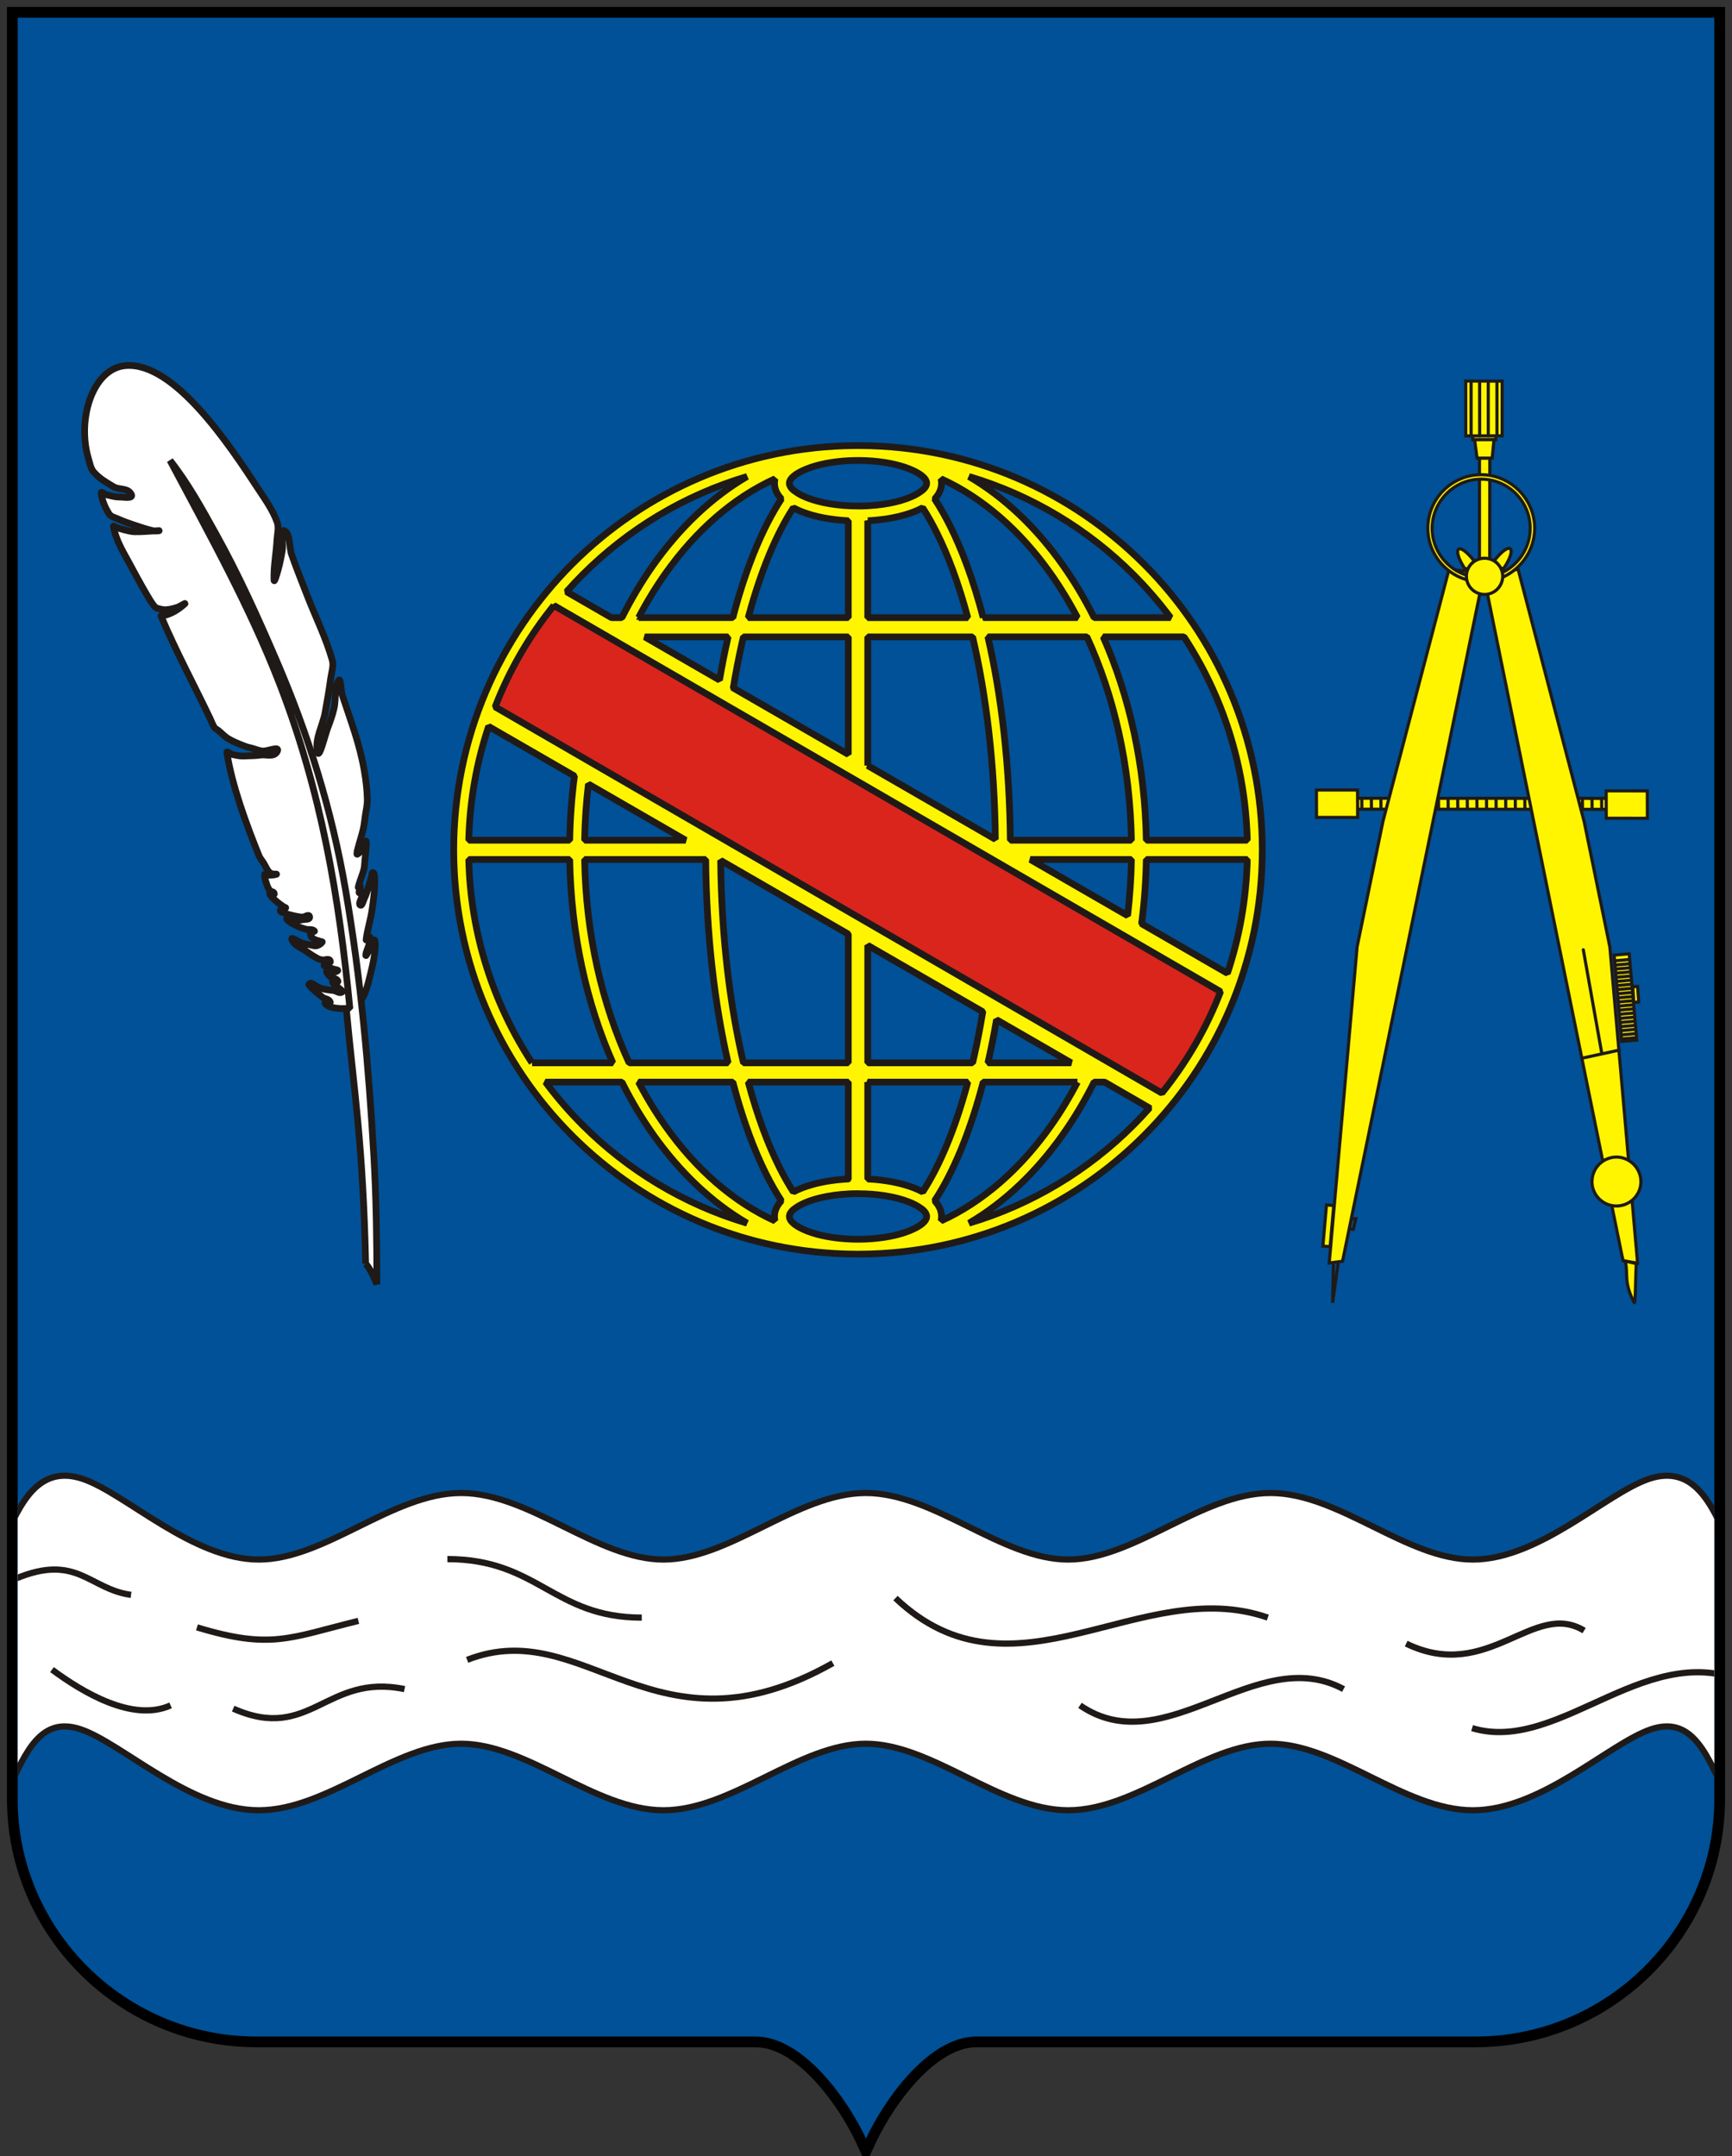 <?xml version="1.0" encoding="UTF-8"?>
<!DOCTYPE svg PUBLIC "-//W3C//DTD SVG 1.1//EN" "http://www.w3.org/Graphics/SVG/1.1/DTD/svg11.dtd">
<!-- Creator: CorelDRAW -->
<svg xmlns="http://www.w3.org/2000/svg" xml:space="preserve" width="98mm" height="122mm" shape-rendering="geometricPrecision" text-rendering="geometricPrecision" image-rendering="optimizeQuality" fill-rule="evenodd" clip-rule="evenodd"
viewBox="0 0 9.8e+006 1.22e+007"
 xmlns:xlink="http://www.w3.org/1999/xlink"
 xmlns:dc="http://purl.org/dc/elements/1.1/"
 xmlns:cc="http://web.resource.org/cc/"
 xmlns:rdf="http://www.w3.org/1999/02/22-rdf-syntax-ns#"
 xmlns:sodipodi="http://inkscape.sourceforge.net/DTD/sodipodi-0.dtd"
 xmlns:inkscape="http://www.inkscape.org/namespaces/inkscape"
 sodipodi:version="0.32"
 inkscape:version="0.43"
 sodipodi:docname="Flag_of_Spain.svg"
 sodipodi:docbase="/home/demailly/truc/flags"
 xmlns:svg="http://www.w3.org/2000/svg"
 version="1.0">
 <rect x="0" y="0" width="9.8e+006" height="1.22e+007" fill="#333333" stroke="none"/>
 <defs>
   <clipPath id="id0">
    <path d="M4.9e+006 1.21e+007c-101120,-216290 -351940,-577050 -625300,-577050 -941580,0 -1.88316e+006,0 -2.82475e+006,0 -742420,0 -1.34995e+006,-604920 -1.34995e+006,-1.34433e+006l0 -1.00786e+007 4.8e+006 0 4.8e+006 0 0 1.00786e+007c0,739410 -607530,1.34433e+006 -1.34995e+006,1.34433e+006 -941590,0 -1.88317e+006,0 -2.82475e+006,0 -273360,0 -524180,360760 -625300,577050z"/>
   </clipPath>
 </defs>
 <g id="Camada_x0020_1">
  <sodipodi:namedview inkscape:window-height="560" inkscape:window-width="988" inkscape:pageshadow="2" inkscape:pageopacity="0.0" borderopacity="1.0" bordercolor="#666666" pagecolor="#ffffff" id="base" inkscape:zoom="0.751663" inkscape:cx="372.12987" inkscape:cy="247.25214" inkscape:window-x="53" inkscape:window-y="116" inkscape:current-layer="g3524"/>
 </g>
 <g id="Layer_x0020_1">
  <path fill="black" fill-rule="nonzero" d="M4.84485e+006 1.21254e+007l-60 -130 110 -50c-13260,-28350 -29590,-59890 -48670,-93400 -19230,-33770 -40670,-68470 -63840,-102580 -116890,-172030 -285560,-345470 -457690,-345470l-2.82475e+006 0 -70 0 0 -240c-387940,-20 -740570,-157990 -996130,-412500 -255630,-254560 -414330,-605820 -414370,-992300l-240 0 0 -150 240 0 0 -1.00786e+007 0 -60860 60620 0 4.8e+006 0 4.8e+006 0 60620 0 0 60860 0 1.00786e+007 240 0 0 70 -240 0c-20,386530 -158750,737850 -414420,992430 -255540,254460 -608120,412410 -996000,412450l0 240 -150 0 -2.82475e+006 0 -160 0 0 -240c-31790,10 -63760,6220 -95410,17330 -32030,11250 -63800,27660 -94840,47930 -168850,110230 -310740,328740 -379980,476840l-55330 118340 -54730 -118570z"/>
  <path fill="#005197" d="M4.9e+006 1.21e+007c-101120,-216290 -351940,-577050 -625300,-577050 -941580,0 -1.88316e+006,0 -2.82475e+006,0 -742420,0 -1.34995e+006,-604920 -1.34995e+006,-1.34433e+006l0 -1.00786e+007 4.8e+006 0 4.8e+006 0 0 1.00786e+007c0,739410 -607530,1.34433e+006 -1.34995e+006,1.34433e+006 -941590,0 -1.88317e+006,0 -2.82475e+006,0 -273360,0 -524180,360760 -625300,577050z"/>
  <g>
  </g>
  <g clip-path="url(#id0)">
   <g>
    <g>
     <path id="welle2-1" fill="#1F1A17" fill-rule="nonzero" d="M9.34651e+006 8.41756e+006l-22960 -66020 140 0 23930 -7260 23520 -5560 22880 -3810 22240 -2100 21520 -320 21090 1280 20530 2970 19600 4590 19110 6170 18220 7540 17380 8880 16680 10010 16010 11370 15110 12260 14490 13230 13770 14020 13200 14890 12680 15700 12170 16320 11550 16890 11240 17400 10950 18000 10550 18400 10160 18890 9970 19190 9780 19430 9470 19750 9350 19890 9250 20100 9170 20140 8970 20240 8950 20160 -64720 27820 -8950 -20160 -8970 -19960 -8890 -19860 -8970 -19560 -9070 -19350 -9210 -18930 -9220 -18610 -9410 -18090 -9620 -17530 -9710 -17040 -9850 -16360 -10120 -15760 -10450 -14990 -10510 -14140 -10740 -13240 -11000 -12430 -11270 -11560 -11450 -10510 -11790 -9540 -11870 -8370 -12260 -7550 -12660 -6420 -12980 -5360 -13290 -4250 -14080 -3230 -14450 -2150 -15270 -1020 -16260 320 -17000 1560 -17900 2990 -18820 4480 -20050 6160 140 0zm-22960 -66020l140 0 -38410 12960 38270 -12960zm-989840 525060l0 -69840 0 0 33710 -940 33800 -3040 33760 -4840 33960 -6560 33990 -8400 33860 -9860 33980 -11320 33930 -12540 33850 -13880 33630 -14990 33500 -16100 33340 -16810 33170 -17690 32830 -18270 32590 -18770 32210 -19130 31920 -19500 31480 -19610 31140 -19600 30640 -19470 30250 -19350 29840 -19110 29260 -18470 28650 -17970 28300 -17370 27640 -16500 27110 -15490 26530 -14520 26070 -13280 25430 -12060 25070 -10690 24400 -9090 22960 66020 -21080 7730 -22030 9330 -23230 10960 -24130 12460 -25150 13700 -25990 14950 -26820 15960 -27460 16810 -28390 17710 -28980 18470 -29560 18830 -30250 19350 -30920 19750 -31420 19860 -32020 19890 -32480 19780 -33030 19670 -33430 19310 -33930 18830 -34270 18230 -34740 17630 -35160 16640 -35550 15810 -35790 14700 -36150 13620 -36460 12140 -36900 10680 -37030 8960 -37280 7360 -37640 5400 -37680 3300 -37850 1220 0 0zm0 0l0 0 0 0 0 0zm-1.14492e+006 -376480l0 -69840 0 0 37850 1220 37720 3280 37580 5360 37440 7140 37290 8930 37020 10450 36890 11690 36750 13080 36610 14030 36470 15000 36470 15830 36190 16520 36190 16940 35920 17340 36050 17490 35780 17620 35780 17620 35510 17490 35640 17080 35360 16660 35360 15980 35090 15270 35090 14460 34950 13500 34810 12250 34670 11150 34540 9630 34260 8110 34110 6600 33980 4800 33840 3020 33710 940 0 69840 -37850 -1220 -37720 -3280 -37580 -5360 -37430 -7140 -37300 -8930 -37020 -10450 -36890 -11690 -36750 -13070 -36610 -14040 -36470 -15000 -36470 -15830 -36180 -16520 -36200 -16940 -35920 -17340 -36050 -17490 -35780 -17620 -35780 -17620 -35510 -17490 -35640 -17080 -35350 -16660 -35370 -15980 -35090 -15270 -35090 -14460 -34950 -13490 -34810 -12260 -34670 -11150 -34540 -9630 -34250 -8110 -34120 -6600 -33980 -4800 -33840 -3020 -33710 -940 0 0zm0 0l0 0 0 0 0 0zm-1.14489e+006 376480l0 -69840 0 0 33710 -940 33840 -3020 33980 -4800 34120 -6600 34260 -8110 34530 -9630 34670 -11150 34810 -12250 34950 -13500 35090 -14460 35080 -15270 35370 -15980 35360 -16660 35640 -17080 35510 -17490 35770 -17620 35780 -17620 36050 -17490 35910 -17340 36200 -16940 36190 -16520 36470 -15830 36460 -15000 36610 -14030 36750 -13080 36880 -11690 37020 -10450 37300 -8930 37440 -7140 37570 -5360 37720 -3280 37850 -1220 0 69840 -33710 940 -33840 3020 -33970 4800 -34120 6600 -34260 8110 -34540 9630 -34660 11150 -34810 12260 -34950 13490 -35080 14460 -35090 15270 -35370 15980 -35360 16660 -35630 17080 -35510 17490 -35780 17620 -35770 17620 -36050 17490 -35920 17340 -36200 16940 -36190 16520 -36460 15830 -36470 15000 -36610 14040 -36750 13070 -36890 11690 -37010 10450 -37300 8930 -37440 7140 -37580 5360 -37720 3280 -37850 1220 0 0zm0 0l0 0 0 0 0 0zm-1.14491e+006 -376480l0 -69840 0 0 37850 1220 37720 3280 37580 5360 37440 7140 37300 8930 37020 10450 36890 11690 36750 13080 36600 14030 36470 15000 36470 15830 36190 16520 36200 16940 35920 17340 36050 17490 35780 17620 35770 17620 35510 17490 35640 17080 35360 16660 35370 15980 35090 15270 35080 14460 34950 13500 34810 12250 34670 11150 34530 9630 34260 8110 34120 6600 33980 4800 33830 3020 33710 940 0 69840 -37850 -1220 -37710 -3280 -37580 -5360 -37440 -7140 -37300 -8930 -37010 -10450 -36890 -11690 -36750 -13070 -36610 -14040 -36460 -15000 -36470 -15830 -36190 -16520 -36200 -16940 -35920 -17340 -36050 -17490 -35770 -17620 -35780 -17620 -35510 -17490 -35640 -17080 -35360 -16660 -35370 -15980 -35090 -15270 -35090 -14460 -34940 -13490 -34810 -12260 -34670 -11150 -34540 -9630 -34260 -8110 -34120 -6600 -33980 -4800 -33840 -3020 -33710 -940 0 0zm0 0l0 0 0 0 0 0zm-1.14491e+006 376480l0 -69840 0 0 33710 -940 33830 -3020 33980 -4800 34120 -6600 34260 -8110 34530 -9630 34670 -11150 34810 -12250 34950 -13500 35080 -14460 35090 -15270 35370 -15980 35360 -16660 35640 -17080 35510 -17490 35770 -17620 35780 -17620 36050 -17490 35920 -17340 36200 -16940 36190 -16520 36470 -15830 36470 -15000 36600 -14030 36750 -13080 36890 -11690 37020 -10450 37300 -8930 37440 -7140 37580 -5360 37720 -3280 37850 -1220 0 69840 -33710 940 -33840 3020 -33980 4800 -34120 6600 -34260 8110 -34540 9630 -34670 11150 -34810 12260 -34940 13490 -35090 14460 -35090 15270 -35370 15980 -35360 16660 -35640 17080 -35510 17490 -35780 17620 -35770 17620 -36050 17490 -35920 17340 -36200 16940 -36190 16520 -36470 15830 -36460 15000 -36610 14040 -36750 13070 -36890 11690 -37010 10450 -37300 8930 -37440 7140 -37580 5360 -37710 3280 -37850 1220 0 0zm0 0l0 0 0 0 0 0zm-1.1449e+006 -376480l0 -69840 0 0 37850 1220 37720 3280 37580 5360 37440 7140 37300 8930 37010 10450 36890 11690 36750 13080 36610 14030 36470 15000 36460 15830 36190 16520 36200 16940 35920 17340 36040 17490 35780 17620 35780 17620 35500 17490 35640 17080 35360 16660 35370 15980 35080 15270 35090 14460 34950 13500 34810 12250 34670 11150 34530 9630 34260 8110 34120 6600 33980 4800 33840 3020 33710 940 0 69840 -37850 -1220 -37720 -3280 -37580 -5360 -37440 -7140 -37300 -8930 -37010 -10450 -36890 -11690 -36750 -13070 -36610 -14040 -36470 -15000 -36460 -15830 -36190 -16520 -36200 -16940 -35920 -17340 -36040 -17490 -35780 -17620 -35780 -17620 -35500 -17490 -35640 -17080 -35360 -16660 -35370 -15980 -35080 -15270 -35090 -14460 -34950 -13490 -34810 -12260 -34670 -11150 -34530 -9630 -34260 -8110 -34120 -6600 -33980 -4800 -33840 -3020 -33710 -940 0 0zm0 0l0 0 0 0 0 0zm-1.14492e+006 376480l0 -69840 0 0 33710 -940 33840 -3020 33980 -4800 34110 -6600 34260 -8110 34540 -9630 34670 -11150 34810 -12250 34950 -13500 35090 -14460 35090 -15270 35360 -15980 35360 -16660 35640 -17080 35510 -17490 35780 -17620 35780 -17620 36050 -17490 35920 -17340 36190 -16940 36190 -16520 36470 -15830 36470 -15000 36610 -14030 36750 -13080 36890 -11690 37020 -10450 37290 -8930 37440 -7140 37580 -5360 37720 -3280 37850 -1220 0 69840 -33710 940 -33840 3020 -33980 4800 -34120 6600 -34250 8110 -34540 9630 -34670 11150 -34810 12260 -34950 13490 -35090 14460 -35090 15270 -35370 15980 -35350 16660 -35640 17080 -35510 17490 -35780 17620 -35780 17620 -36050 17490 -35920 17340 -36200 16940 -36180 16520 -36470 15830 -36470 15000 -36610 14040 -36750 13070 -36890 11690 -37020 10450 -37300 8930 -37430 7140 -37580 5360 -37720 3280 -37850 1220 0 0zm0 0l0 0 0 0 0 0zm-1.01266e+006 -459040l22680 -66020 140 0 24400 9090 25070 10690 25430 12060 26070 13280 26530 14520 27110 15490 27640 16500 28300 17370 28650 17970 29260 18470 29840 19110 30250 19350 30640 19470 31140 19600 31480 19610 31920 19500 32210 19130 32590 18770 32830 18270 33170 17690 33340 16810 33500 16100 33630 14990 33850 13880 33930 12540 33980 11320 33860 9860 33990 8400 33960 6560 33760 4840 33800 3040 33710 940 0 69840 -37850 -1220 -37680 -3300 -37640 -5400 -37280 -7360 -37030 -8960 -36900 -10680 -36460 -12140 -36150 -13620 -35790 -14700 -35550 -15810 -35160 -16640 -34740 -17630 -34270 -18230 -33930 -18830 -33430 -19310 -33030 -19670 -32480 -19780 -32020 -19890 -31420 -19860 -30920 -19750 -30250 -19350 -29560 -18830 -28980 -18470 -28390 -17710 -27460 -16810 -26820 -15960 -25990 -14950 -25150 -13700 -24130 -12460 -23230 -10960 -22030 -9330 -21080 -7730 140 0zm22680 -66020l140 0 38720 13110 -38860 -13110zm-405860 382570l-70520 0 2900 -13910 8950 -20160 8970 -20240 9170 -20140 9250 -20100 9350 -19890 9470 -19750 9780 -19430 9960 -19190 10170 -18890 10550 -18400 10800 -18000 11380 -17400 11550 -16890 12170 -16320 12680 -15700 13200 -14890 13780 -14020 14490 -13230 15100 -12260 16010 -11370 16680 -10010 17380 -8880 18220 -7540 19120 -6170 19590 -4590 20540 -2970 21080 -1280 21520 320 22240 2100 22880 3810 23520 5560 23930 7260 -22680 66020 -20050 -6160 -18820 -4480 -17900 -2990 -17000 -1560 -16260 -320 -15260 1020 -14460 2150 -14070 3230 -13300 4250 -12980 5360 -12660 6420 -12260 7550 -11870 8370 -11780 9540 -11450 10510 -11280 11560 -11000 12430 -10740 13240 -10510 14140 -10450 14990 -9980 15760 -9980 16360 -9710 17040 -9630 17530 -9400 18090 -9220 18610 -9210 18930 -9070 19350 -8970 19560 -8890 19860 -8970 19960 -8950 20160 2900 -13910zm-70520 0l0 -7370 2900 -6540 -2900 13910zm-140 457200l140 0 0 -457200 70520 0 0 457200 -70660 0zm70660 0l70 0 70 0 -140 0zm-70660 26810l0 0 0 -26810 70800 0 0 26810 -70800 0zm70800 0l0 0 0 0 0 0zm-70800 415670l0 0 0 -415670 70800 0 0 415670 -70800 0zm70800 0l0 0 0 0 0 0zm-70800 41540l0 0 0 -41540 70800 0 0 41540 -70800 0zm70800 0l0 0 0 0 0 0zm-3040 456370l-67760 -13910 0 -442460 70800 0 0 442460 -3040 13910zm0 0l-67760 152780 0 -166690 67760 13910zm408900 -396450l-22960 66020 140 0 -20050 -6160 -18820 -4490 -17900 -3000 -17000 -1560 -16260 -320 -15260 1020 -14600 2140 -13930 3230 -13300 4250 -12980 5360 -12660 6420 -12260 7550 -11870 8370 -11780 9540 -11450 10510 -11280 11560 -11000 12430 -10740 13240 -10510 14140 -10450 14980 -9980 15770 -9980 16360 -9710 17040 -9630 17530 -9400 18090 -9220 18610 -9210 18930 -9070 19350 -8970 19560 -8890 19860 -8970 19960 -8950 20160 -64720 -27820 8950 -20160 8970 -20240 9170 -20140 9250 -20100 9350 -19890 9470 -19750 9780 -19430 9960 -19190 10170 -18890 10550 -18400 10800 -18000 11380 -17410 11550 -16880 12170 -16320 12680 -15700 13200 -14890 13780 -14020 14490 -13230 15100 -12260 16010 -11370 16680 -10010 17380 -8880 18220 -7540 19120 -6170 19730 -4590 20400 -2960 21080 -1280 21520 320 22240 2100 22880 3820 23520 5570 23930 7260 140 0zm-140 0l140 0 50990 17270 -51130 -17270zm989980 455190l0 69840 0 0 -37850 -1220 -37680 -3300 -37640 -5400 -37280 -7360 -37030 -8960 -36900 -10670 -36460 -12150 -36150 -13610 -35790 -14710 -35550 -15810 -35160 -16640 -34740 -17630 -34270 -18220 -33930 -18840 -33430 -19310 -33030 -19660 -32480 -19780 -32020 -19890 -31420 -19860 -30920 -19750 -30250 -19350 -29560 -18820 -28980 -18470 -28390 -17710 -27460 -16810 -26820 -15960 -25990 -14950 -25150 -13700 -24130 -12460 -23230 -10950 -22030 -9330 -21080 -7730 22960 -66020 24400 9090 25070 10690 25430 12050 26070 13280 26530 14520 27110 15490 27640 16500 28300 17370 28650 17970 29260 18470 29840 19100 30250 19350 30640 19470 31140 19600 31480 19610 31920 19500 32210 19120 32590 18770 32830 18280 33170 17680 33340 16810 33500 16100 33630 14990 33850 13890 33930 12530 33980 11330 33860 9850 33990 8400 33960 6560 33760 4840 33800 3040 33710 940 0 0zm0 0l0 0 0 0 0 0zm1.14492e+006 -376470l0 69840 0 0 -33710 940 -33840 3020 -33980 4800 -34120 6600 -34250 8110 -34540 9630 -34670 11150 -34810 12250 -34950 13500 -35090 14460 -35090 15270 -35370 15980 -35350 16650 -35640 17080 -35510 17490 -35780 17630 -35780 17620 -36050 17490 -35920 17340 -36200 16930 -36180 16520 -36470 15830 -36470 15000 -36610 14040 -36750 13070 -36890 11690 -37020 10450 -37300 8930 -37430 7140 -37580 5360 -37720 3280 -37850 1220 0 -69840 33710 -940 33840 -3020 33980 -4800 34110 -6600 34260 -8110 34540 -9630 34670 -11150 34810 -12250 34950 -13500 35090 -14460 35090 -15270 35360 -15980 35360 -16650 35640 -17080 35510 -17490 35780 -17620 35780 -17630 36050 -17490 35920 -17340 36190 -16930 36190 -16520 36470 -15830 36470 -15000 36610 -14040 36750 -13070 36890 -11690 37020 -10450 37290 -8930 37440 -7140 37580 -5360 37720 -3280 37850 -1220 0 0zm0 0l0 0 0 0 0 0zm1.1449e+006 376470l0 69840 0 0 -37850 -1220 -37720 -3280 -37580 -5360 -37440 -7140 -37300 -8930 -37010 -10450 -36890 -11690 -36750 -13070 -36610 -14040 -36470 -15000 -36460 -15830 -36190 -16520 -36200 -16930 -35920 -17340 -36040 -17490 -35780 -17620 -35780 -17630 -35500 -17490 -35640 -17080 -35360 -16650 -35370 -15980 -35080 -15270 -35090 -14460 -34950 -13500 -34810 -12250 -34670 -11150 -34530 -9630 -34260 -8110 -34120 -6600 -33980 -4800 -33840 -3020 -33710 -940 0 -69840 37850 1220 37720 3280 37580 5360 37440 7140 37300 8930 37010 10450 36890 11690 36750 13070 36610 14040 36470 15000 36460 15830 36190 16520 36200 16930 35920 17340 36040 17490 35780 17630 35780 17620 35500 17490 35640 17080 35360 16650 35370 15980 35080 15270 35090 14460 34950 13500 34810 12250 34670 11150 34530 9630 34260 8110 34120 6600 33980 4800 33840 3020 33710 940 0 0zm0 0l0 0 0 0 0 0zm1.14491e+006 -376470l0 69840 0 0 -33710 940 -33840 3020 -33980 4800 -34120 6600 -34260 8110 -34540 9630 -34670 11150 -34810 12250 -34940 13500 -35090 14460 -35090 15270 -35370 15980 -35360 16650 -35640 17080 -35510 17490 -35780 17630 -35770 17620 -36050 17490 -35920 17340 -36200 16930 -36190 16520 -36470 15830 -36460 15000 -36610 14040 -36750 13070 -36890 11690 -37010 10450 -37300 8930 -37440 7140 -37580 5360 -37710 3280 -37850 1220 0 -69840 33710 -940 33830 -3020 33980 -4800 34120 -6600 34260 -8110 34530 -9630 34670 -11150 34810 -12250 34950 -13500 35080 -14460 35090 -15270 35370 -15980 35360 -16650 35640 -17080 35510 -17490 35770 -17620 35780 -17630 36050 -17490 35920 -17340 36200 -16930 36190 -16520 36470 -15830 36470 -15000 36600 -14040 36750 -13070 36890 -11690 37020 -10450 37300 -8930 37440 -7140 37580 -5360 37720 -3280 37850 -1220 0 0zm0 0l0 0 0 0 0 0zm1.14491e+006 376470l0 69840 0 0 -37850 -1220 -37710 -3280 -37580 -5360 -37440 -7140 -37300 -8930 -37010 -10450 -36890 -11690 -36750 -13070 -36610 -14040 -36460 -15000 -36470 -15830 -36190 -16520 -36200 -16930 -35920 -17340 -36050 -17490 -35770 -17620 -35780 -17630 -35510 -17490 -35640 -17080 -35360 -16650 -35370 -15980 -35090 -15270 -35090 -14460 -34940 -13500 -34810 -12250 -34670 -11150 -34540 -9630 -34260 -8110 -34120 -6600 -33980 -4800 -33840 -3020 -33710 -940 0 -69840 37850 1220 37720 3280 37580 5360 37440 7140 37300 8930 37020 10450 36890 11690 36750 13070 36600 14040 36470 15000 36470 15830 36190 16520 36200 16930 35920 17340 36050 17490 35780 17630 35770 17620 35510 17490 35640 17080 35360 16650 35370 15980 35090 15270 35080 14460 34950 13500 34810 12250 34670 11150 34530 9630 34260 8110 34120 6600 33980 4800 33830 3020 33710 940 0 0zm0 0l0 0 0 0 0 0zm1.14489e+006 -376470l0 69840 0 0 -33710 940 -33840 3020 -33970 4800 -34120 6600 -34260 8110 -34540 9630 -34660 11150 -34810 12250 -34950 13500 -35080 14460 -35090 15270 -35370 15980 -35360 16650 -35630 17080 -35510 17490 -35780 17630 -35770 17620 -36050 17490 -35920 17340 -36200 16930 -36190 16520 -36460 15830 -36470 15000 -36610 14040 -36750 13070 -36890 11690 -37010 10450 -37300 8930 -37440 7140 -37580 5360 -37720 3280 -37850 1220 0 -69840 33710 -940 33840 -3020 33980 -4800 34120 -6600 34260 -8110 34530 -9630 34670 -11150 34810 -12250 34950 -13500 35090 -14460 35080 -15270 35370 -15980 35360 -16650 35640 -17080 35510 -17490 35770 -17620 35780 -17630 36050 -17490 35910 -17340 36200 -16930 36190 -16520 36470 -15830 36460 -15000 36610 -14040 36750 -13070 36880 -11690 37020 -10450 37300 -8930 37440 -7140 37570 -5360 37720 -3280 37850 -1220 0 0zm0 0l0 0 0 0 0 0zm1.14492e+006 376470l0 69840 0 0 -37850 -1220 -37720 -3280 -37580 -5360 -37430 -7140 -37300 -8930 -37020 -10450 -36890 -11690 -36750 -13070 -36610 -14040 -36470 -15000 -36470 -15830 -36180 -16520 -36200 -16930 -35920 -17340 -36050 -17490 -35780 -17620 -35780 -17630 -35510 -17490 -35640 -17080 -35350 -16650 -35370 -15980 -35090 -15270 -35090 -14460 -34950 -13500 -34810 -12250 -34670 -11150 -34540 -9630 -34250 -8110 -34120 -6600 -33980 -4800 -33840 -3020 -33710 -940 0 -69840 37850 1220 37720 3280 37580 5360 37440 7140 37290 8930 37020 10450 36890 11690 36750 13070 36610 14040 36470 15000 36470 15830 36190 16520 36190 16930 35920 17340 36050 17490 35780 17630 35780 17620 35510 17490 35640 17080 35360 16650 35360 15980 35090 15270 35090 14460 34950 13500 34810 12250 34670 11150 34540 9630 34260 8110 34110 6600 33980 4800 33840 3020 33710 940 0 0zm0 0l0 0 0 0 0 0zm989980 -455190l22680 66020 140 0 -21080 7730 -22030 9330 -23230 10950 -24130 12460 -25150 13700 -25990 14950 -26820 15960 -27460 16810 -28390 17710 -28980 18470 -29560 18820 -30250 19350 -30920 19750 -31420 19860 -32020 19890 -32480 19780 -33030 19660 -33430 19310 -33930 18840 -34270 18220 -34740 17630 -35160 16640 -35550 15810 -35790 14710 -36150 13610 -36460 12150 -36900 10670 -37030 8960 -37280 7360 -37640 5400 -37680 3300 -37850 1220 0 -69840 33710 -940 33800 -3040 33760 -4840 33960 -6560 33990 -8400 33860 -9850 33980 -11330 33930 -12530 33850 -13890 33630 -14990 33500 -16100 33340 -16810 33170 -17680 32830 -18280 32590 -18770 32210 -19120 31920 -19500 31480 -19610 31140 -19600 30640 -19470 30250 -19350 29840 -19100 29260 -18470 28650 -17970 28300 -17370 27640 -16500 27110 -15490 26530 -14520 26070 -13280 25430 -12050 25070 -10690 24400 -9090 140 0zm-140 0l140 0 -50370 17010 50230 -17010zm405870 382540l70800 0 -67760 13910 -8950 -20160 -8970 -19960 -8890 -19860 -8970 -19560 -9070 -19350 -9210 -18930 -9220 -18610 -9410 -18090 -9620 -17530 -9710 -17040 -9990 -16360 -9980 -15770 -10450 -14980 -10510 -14140 -10740 -13240 -11000 -12430 -11270 -11560 -11450 -10510 -11790 -9540 -11870 -8370 -12260 -7550 -12660 -6420 -12980 -5360 -13290 -4250 -13940 -3230 -14590 -2140 -15270 -1020 -16260 320 -17000 1560 -17900 3000 -18820 4490 -20050 6160 -22680 -66020 23930 -7260 23520 -5570 22880 -3820 22240 -2100 21520 -320 21090 1280 20390 2960 19740 4590 19110 6170 18220 7540 17380 8880 16680 10010 16010 11370 15110 12260 14490 13230 13770 14020 13200 14890 12680 15700 12170 16320 11550 16880 11380 17410 10810 18000 10550 18400 10160 18890 9970 19190 9780 19430 9470 19750 9350 19890 9250 20100 9170 20140 8970 20240 8950 20160 -67760 13910zm70800 0l0 166680 -67760 -152770 67760 -13910zm0 -442460l0 0 0 442460 -70800 0 0 -442460 70800 0zm-70800 0l0 0 0 0 0 0zm70800 -41540l0 0 0 41540 -70800 0 0 -41540 70800 0zm-70800 0l0 0 0 0 0 0zm70800 -415670l0 0 0 415670 -70800 0 0 -415670 70800 0zm-70800 0l0 0 0 0 0 0zm70660 -26810l140 0 0 26810 -70800 0 0 -26810 70660 0zm-70660 0l70 0 70 0 -140 0zm67760 -471110l2900 13910 0 457200 -70520 0 0 -457200 67620 -13910zm0 0l2900 6530 0 7380 -2900 -13910z"/>
     <path id="welle2-11" fill="white" d="M9.76482e+006 8.73411e+006c-95410,-215110 -190790,-430230 -429790,-349560 -238070,80650 -619670,457130 -1.00132e+006,457130 -381640,0 -763280,-376480 -1.14492e+006,-376480 -381630,0 -763240,376480 -1.14489e+006,376480 -381620,0 -763260,-376480 -1.14491e+006,-376480 -381650,0 -763290,376480 -1.14491e+006,376480 -381650,0 -763250,-376480 -1.1449e+006,-376480 -381640,0 -763280,376480 -1.14492e+006,376480 -381650,0 -763250,-376480 -1.00132e+006,-457130 -238990,-80670 -334380,134450 -429780,349560l0 457200 0 26810 0 415670 0 41540 0 442460c95400,-215110 190790,-430250 429780,-349530 238070,80630 619670,457100 1.00132e+006,457100 381640,0 763280,-376470 1.14492e+006,-376470 381650,0 763250,376470 1.1449e+006,376470 381620,0 763260,-376470 1.14491e+006,-376470 381650,0 763290,376470 1.14491e+006,376470 381650,0 763260,-376470 1.14489e+006,-376470 381640,0 763280,376470 1.14492e+006,376470 381650,0 763250,-376470 1.00132e+006,-457100 239000,-80720 334380,134420 429790,349530l0 -442460 0 -41540 0 -415670 0 -26810 0 -457200z"/>
    </g>
    <path fill="none" stroke="#1F1A17" stroke-width="35280" d="M1.11445e+006 9.20791e+006c419680,127370 523490,59300 913510,-36780"/>
    <path fill="none" stroke="#1F1A17" stroke-width="35280" d="M2.64318e+006 9.39181e+006c667990,-262020 1.06294e+006,588170 2.06938e+006,18390"/>
    <path fill="none" stroke="#1F1A17" stroke-width="35280" d="M5.06678e+006 9.0424e+006c669450,636720 1.38905e+006,-140010 2.10666e+006,110340"/>
    <path fill="none" stroke="#1F1A17" stroke-width="35280" d="M6.11078e+006 9.64927e+006c482660,331720 997480,-358460 1.49145e+006,-91950"/>
    <path fill="none" stroke="#1F1A17" stroke-width="35280" d="M1.31953e+006 9.66766e+006c436000,194140 525790,-202240 969440,-110340"/>
    <path fill="none" stroke="#1F1A17" stroke-width="35280" d="M2.53132e+006 8.82172e+006c513060,0 600010,331020 1.09994e+006,331020"/>
    <path fill="none" stroke="#1F1A17" stroke-width="35280" d="M7.95644e+006 9.29986e+006c463580,225360 720190,-248770 1.00673e+006,-73560"/>
    <path fill="none" stroke="#1F1A17" stroke-width="35280" d="M89150 8.93206e+006c347480,-144830 415450,60000 652440,91950"/>
    <path fill="none" stroke="#1F1A17" stroke-width="35280" d="M965310 9.64927e+006c-213520,97200 -498250,-74410 -671150,-202290"/>
    <path fill="none" stroke="#1F1A17" stroke-width="35280" d="M8.3293e+006 9.778e+006c504630,153160 1.00912e+006,-541330 1.58466e+006,-239070"/>
   </g>
  </g>
  <path fill="none" d="M4.9e+006 1.21e+007c-101120,-216290 -351940,-577050 -625300,-577050 -941580,0 -1.88316e+006,0 -2.82475e+006,0 -742420,0 -1.34995e+006,-604920 -1.34995e+006,-1.34433e+006l0 -1.00786e+007 4.8e+006 0 4.8e+006 0 0 1.00786e+007c0,739410 -607530,1.34433e+006 -1.34995e+006,1.34433e+006 -941590,0 -1.88317e+006,0 -2.82475e+006,0 -273360,0 -524180,360760 -625300,577050z"/>
  <g>
   <g>
    <path fill="#FFF500" fill-rule="nonzero" stroke="#1F1A17" stroke-width="38100" stroke-linejoin="bevel" d="M4.85482e+006 2.52107e+006l60 0 100 0 0 170c5290,0 10560,30 15810,100 625370,4260 1.19117e+006,259480 1.60157e+006,669900 413860,413900 669890,985760 669920,1.61734e+006l170 0 0 110 0 60 -170 0c-10,631590 -256070,1.2035e+006 -669950,1.61739e+006 -411070,411090 -977990,666440 -1.60456e+006,669920 -4200,50 -8420,80 -12650,80l0 170 -180 0 -30 0 -90 0 -50 0 -90 0 0 -170 -5810 -20 -5790 -50 -1000 -10c-626670,-3420 -1.19368e+006,-258800 -1.60479e+006,-669940 -413860,-413890 -669890,-985760 -669920,-1.61731e+006l-170 0 0 -120 0 -50 170 0c0,-631630 256060,-1.20353e+006 669960,-1.61743e+006 410700,-410710 976990,-665970 1.60288e+006,-669880 4760,-60 9520,-90 14320,-90l0 -170 180 0 30 0 80 0zm-1.64908e+006 826980l254050 146670 58890 0c53270,-106350 112770,-206040 177850,-297950 150380,-212420 330330,-383590 530550,-500490 -355860,105690 -674190,298940 -929960,554720 -31430,31430 -61890,63780 -91380,97050zm442730 255600l422600 243990c13540,-78910 28680,-155330 45330,-228960l3440 -15030 -471370 0zm500500 288960l650880 375800 0 -664760 -593430 0c-2600,11090 -5210,22280 -7760,33540 -18500,81770 -35110,167050 -49690,255420zm760830 439270l722150 416930c-4050,-421690 -50790,-813850 -128770,-1.14516e+006l-593380 0 0 728230zm920200 531280l550200 317650c12400,-103610 19730,-209650 21570,-317650l-571770 0zm629300 363320l485620 280370c67870,-203050 106980,-419210 112430,-643690l-571330 0c-2060,123790 -11160,245130 -26720,363320zm44550 1.04282e+006l-253990 -146640 -58930 0c-53230,106360 -112740,206060 -177800,297960 -150370,212390 -330270,383500 -530440,500390 355810,-105700 674090,-298890 929850,-554650 31410,-31410 61840,-63800 91310,-97060zm-442650 -255560l-422610 -243990c-13540,78910 -28670,155340 -45320,228960l-3450 15030 471380 0zm-500510 -288970l-650890 -375790 0 664760 593430 0c2610,-11100 5230,-22270 7780,-33540 18490,-81760 35100,-167070 49680,-255430zm-760840 -439270l-722150 -416930c4060,421710 50810,813860 128810,1.14517e+006l593340 0 0 -728240zm-920170 -531250l-550220 -317670c-12390,103600 -19730,209670 -21560,317670l571780 0zm-629340 -363350l-485640 -280390c-67850,203060 -106940,419250 -112390,643740l571320 0c2060,-123780 11160,-245160 26710,-363350zm1.65946e+006 -1.44464e+006l0 548460 566030 0c-25350,-94780 -53350,-183830 -83740,-266300 -28540,-77490 -59270,-149240 -91850,-214500 -25660,-51380 -52260,-98360 -79620,-140570 -3920,2100 -7950,4140 -12070,6170l-170 100 -160 70 -1410 690 -1430 690 -1020 500 -1480 680 -4580 2170 -210 110c-7520,3460 -15280,6810 -23320,10010 -7580,3000 -15430,5890 -23510,8680l-490 180 -1190 400 -70 30 -6330 2130 -330 110 -410 140 -280 90c-7100,2350 -14370,4620 -21810,6780 -10700,3110 -21610,6010 -32650,8670 -43120,10400 -90940,17990 -141820,22170l-50 0 -1540 120 -7550 580 -1950 130 -4520 320 -1060 80 -60 0 -3820 240 -1690 120 -2140 120 -7670 440 -1430 70 -2430 120 -170 0zm0 3.1764e+006l0 548250c100860,4950 192020,23380 261910,50630 16010,6260 31430,13250 46060,20940l2900 1520c97740,-150540 183070,-356650 250380,-603140 1640,-6040 3270,-12110 4890,-18200l-566140 0zm-109950 548420l0 -548420 -565990 0c25340,94770 53310,183840 83700,266280 28540,77480 59260,149230 91850,214490 25670,51400 52240,98360 79590,140560 28630,-15340 62500,-28720 100310,-39700 10200,-2960 21150,-5860 32810,-8670 35070,-8450 73240,-15070 113610,-19490l900 -100 9070 -940 1080 -110 660 -60 1320 -130c8610,-830 17310,-1570 26100,-2200l1930 -140 3660 -250 150 -10 3800 -240 1620 -110 2210 -130 3390 -200 440 -20 3840 -220 1340 -60 2500 -120 110 -10zm0 -3.17636e+006l0 -548300c-100860,-4950 -192020,-23330 -261890,-50590 -11230,-4380 -22120,-9180 -32710,-14280l-70 -30 -3940 -1920 -290 -140c-3060,-1500 -6070,-3010 -9040,-4560l-2940 -1550c-97740,150550 -183030,356670 -250340,603160 -1650,6050 -3280,12120 -4910,18210l566130 0zm-1.78938e+006 2.51902e+006l456950 0c-148390,-335490 -236760,-729010 -243780,-1.15058e+006l-571340 0c10290,423990 140600,818390 358170,1.15058e+006zm549200 0l560160 0c-77130,-334990 -123120,-728670 -126770,-1.15058e+006l-685180 0c7230,424090 98780,818370 251790,1.15058e+006zm2.53678e+006 108920l-533370 0c-3520,13510 -7110,26970 -10760,40330 -70210,257090 -160140,472880 -263830,631220 25070,26510 38930,56420 38960,88670l160 0 0 80 0 50 -160 0c-10,8550 -1010,16930 -2910,25120 236170,-107300 447950,-293200 619880,-536070 54920,-77580 105740,-160960 152030,-249400zm-1.94992e+006 0l-533330 0c46290,88420 97100,171790 152010,249370 171940,242870 383720,428790 619890,536100 -1900,-8180 -2890,-16550 -2900,-25110l-170 0 0 -60 0 -60 170 0c20,-32250 13880,-62180 38970,-88690 -30580,-46630 -59770,-97800 -87410,-153120 -33800,-67720 -65730,-142330 -95490,-223080 -33550,-91040 -64240,-189860 -91740,-295350zm-627810 0l-432150 0c64230,86290 134600,167750 210510,243670 255760,255780 574060,448980 929890,554680 -200180,-116890 -380100,-288030 -530450,-500420 -65070,-91900 -124570,-191580 -177800,-297930zm2.19786e+006 -1.36841e+006l685180 0c-7230,-424120 -98760,-818370 -251770,-1.1506e+006l-560130 0c77110,334990 123070,728690 126720,1.1506e+006zm769450 0l571310 0c-10300,-423990 -140540,-818400 -358090,-1.1506e+006l-456970 0c148400,335480 236730,729030 243750,1.1506e+006zm-2.87284e+006 -1.25953e+006l533390 0c3540,-13510 7130,-26950 10780,-40340 70200,-257070 160120,-472880 263800,-631230 -25080,-26510 -38930,-56400 -38960,-88640l-170 0 0 -80 0 -50 170 0c10,-8560 1000,-16960 2910,-25160 -236160,107300 -447940,293240 -619880,536110 -54920,77580 -105740,160960 -152040,249390zm1.94996e+006 0l533320 0c-46290,-88420 -97110,-171780 -152030,-249360 -171940,-242870 -383720,-428840 -619900,-536150 1900,8200 2900,16600 2910,25150l160 0 0 70 0 60 -160 0c-30,32250 -13890,62130 -38960,88650 30580,46620 59770,97810 87390,153120 33820,67720 65750,142340 95500,223090 33560,91060 64260,189890 91770,295370zm627820 0l432190 0c-64270,-86300 -134650,-167740 -210590,-243690 -255780,-255790 -574110,-449050 -929980,-554740 200210,116910 380170,288080 530550,500510 65070,91910 124570,191590 177830,297920zm-1.33599e+006 -889240l0 180 -100 0 -60 0 -80 0 -30 0 -180 0 0 -180c-6380,0 -12720,40 -19090,160l-590 20 -1440 20c-5400,110 -10770,270 -16170,450l-6600 250 -7760 350c-92550,4610 -175040,21290 -236940,45920 -61450,24390 -99480,53590 -99500,81730l170 0 0 50 0 80 -170 0c10,12080 7060,24310 19900,36300l15170 11370 60 -70c9030,6570 18840,12640 29330,18130 10960,5750 23610,11430 37780,16970 72920,28440 173870,46000 286140,46000l220 0 80 0 0 170 3560 -10 1730 -10 1930 -20c6420,-50 12780,-160 19120,-310l2600 -60 480 -10c9170,-260 18260,-630 27250,-1140l680 -30 50 0 390 -20c56170,-3140 108650,-10770 154970,-21940 10130,-2450 19810,-5010 29010,-7690 20080,-5840 38590,-12340 55300,-19380l730 -320c21740,-9210 40330,-19360 55270,-30230l13060 -9520c14160,-12590 21950,-25490 21960,-38200l-170 0 0 -60 0 -70 170 0c-20,-28120 -38030,-57300 -99450,-81710 -62080,-24690 -144880,-41430 -237760,-45950l-6580 -300 -7240 -280c-5350,-190 -10710,-330 -16070,-440l-1380 -20 -710 -20c-6330,-100 -12690,-160 -19040,-160zm-370 4.14869e+006l-80 0 0 -170 -3560 0 -1730 20 -1930 0 -3360 30 -280 0 -3640 50 -3320 40 -300 10 -3000 60 -630 10 -3600 70 -990 20 -2620 80 -2600 70 -990 30 -3580 120 -620 20 -2960 110 -2240 80 -1330 50 -3550 160 -260 0 -3290 160c-59090,2860 -114160,10690 -162530,22350l-3990 950 -10 0 -460 120 -440 120 -880 210 -460 120 -1340 330 -460 140c-6880,1740 -13830,3660 -20800,5690 -3540,1030 -7010,2040 -10460,3110l-280 90 -2130 670 -2090 670 -2100 670 -1000 330 -1070 360 -2060 680 -2050 680 -2050 700 -190 60 -1820 630 -1850 640 -160 70 -2000 710 -1460 520 -540 190c-4620,1670 -9140,3390 -13530,5150 -3850,1520 -7580,3050 -11240,4620l-1550 670c-20190,8800 -37580,18450 -51680,28700l-13110 9550c-14140,12600 -21910,25510 -21920,38210l170 0 0 60 0 60 -170 0c30,28130 38040,57310 99450,81720 65610,26090 154360,43240 253690,46550 4810,160 9630,310 14450,400l2200 40c6140,120 12280,180 18450,180l0 -180 90 0 50 0 90 0 30 0 180 0 0 180c6190,0 12360,-80 18540,-190l1140 -10 1430 -30c4740,-100 9480,-240 14210,-400l6630 -220 5150 -230c94380,-4260 178580,-21070 241490,-46090 61450,-24390 99490,-53590 99500,-81730l-170 0 0 -50 0 -80 170 0c-10,-12050 -7040,-24320 -19850,-36310l-15190 -11410 -60 90c-9030,-6570 -18860,-12640 -29330,-18120 -10960,-5760 -23610,-11440 -37790,-16970 -72940,-28450 -173880,-45990 -286170,-45990l-210 0z"/>
    <path fill="#DA251D" stroke="#1F1A17" stroke-width="38100" stroke-linejoin="bevel" d="M3.1338e+006 3.42602e+006c-139730,172770 -251990,366360 -332020,573670l3.77223e+006 2.18493e+006c139730,-172770 252020,-366340 332040,-573650l-3.77225e+006 -2.18495e+006z"/>
   </g>
   <g>
    <polygon fill="#FFF500" stroke="#1F1A17" stroke-width="17780" stroke-linecap="round" points="7.50289e+006,4.51642e+006 9.24547e+006,4.51742e+006 9.24589e+006,4.57944e+006 7.5033e+006,4.57844e+006 "/>
    <g id="_48211072">
     <line id="_48597464" fill="none" stroke="#1F1A17" stroke-width="17780" stroke-linecap="round" x1="7.65065e+006" y1="4.51621e+006" x2="7.6512e+006" y2= "4.57823e+006" />
     <line id="_48597800" fill="none" stroke="#1F1A17" stroke-width="17780" stroke-linecap="round" x1="7.70506e+006" y1="4.51603e+006" x2="7.7056e+006" y2= "4.57805e+006" />
     <line id="_48595224" fill="none" stroke="#1F1A17" stroke-width="17780" stroke-linecap="round" x1="7.75946e+006" y1="4.51584e+006" x2="7.76001e+006" y2= "4.57786e+006" />
     <line id="_48595416" fill="none" stroke="#1F1A17" stroke-width="17780" stroke-linecap="round" x1="7.81351e+006" y1="4.51625e+006" x2="7.81405e+006" y2= "4.57827e+006" />
     <line id="_48592704" fill="none" stroke="#1F1A17" stroke-width="17780" stroke-linecap="round" x1="7.86791e+006" y1="4.51606e+006" x2="7.86845e+006" y2= "4.57808e+006" />
     <line id="_48593104" fill="none" stroke="#1F1A17" stroke-width="17780" stroke-linecap="round" x1="7.92231e+006" y1="4.51587e+006" x2="7.92286e+006" y2= "4.5779e+006" />
     <line id="_49287648" fill="none" stroke="#1F1A17" stroke-width="17780" stroke-linecap="round" x1="7.97636e+006" y1="4.51629e+006" x2="7.9769e+006" y2= "4.57831e+006" />
     <line id="_48589712" fill="none" stroke="#1F1A17" stroke-width="17780" stroke-linecap="round" x1="8.03076e+006" y1="4.5161e+006" x2="8.03131e+006" y2= "4.57812e+006" />
     <line id="_48680680" fill="none" stroke="#1F1A17" stroke-width="17780" stroke-linecap="round" x1="8.08517e+006" y1="4.51591e+006" x2="8.08571e+006" y2= "4.57793e+006" />
     <line id="_48361048" fill="none" stroke="#1F1A17" stroke-width="17780" stroke-linecap="round" x1="8.13921e+006" y1="4.51633e+006" x2="8.13975e+006" y2= "4.57835e+006" />
     <line id="_48211544" fill="none" stroke="#1F1A17" stroke-width="17780" stroke-linecap="round" x1="8.19361e+006" y1="4.51614e+006" x2="8.19416e+006" y2= "4.57816e+006" />
     <line id="_48677528" fill="none" stroke="#1F1A17" stroke-width="17780" stroke-linecap="round" x1="8.24802e+006" y1="4.51595e+006" x2="8.24856e+006" y2= "4.57797e+006" />
     <line id="_48213232" fill="none" stroke="#1F1A17" stroke-width="17780" stroke-linecap="round" x1="8.30206e+006" y1="4.51636e+006" x2="8.3026e+006" y2= "4.57839e+006" />
     <line id="_48674952" fill="none" stroke="#1F1A17" stroke-width="17780" stroke-linecap="round" x1="8.35647e+006" y1="4.51618e+006" x2="8.35701e+006" y2= "4.5782e+006" />
     <line id="_48213968" fill="none" stroke="#1F1A17" stroke-width="17780" stroke-linecap="round" x1="8.41087e+006" y1="4.51599e+006" x2="8.41141e+006" y2= "4.57801e+006" />
     <line id="_48213520" fill="none" stroke="#1F1A17" stroke-width="17780" stroke-linecap="round" x1="8.46491e+006" y1="4.5164e+006" x2="8.46545e+006" y2= "4.57843e+006" />
     <line id="_48213328" fill="none" stroke="#1F1A17" stroke-width="17780" stroke-linecap="round" x1="8.51932e+006" y1="4.51621e+006" x2="8.51986e+006" y2= "4.57824e+006" />
     <line id="_48782008" fill="none" stroke="#1F1A17" stroke-width="17780" stroke-linecap="round" x1="8.57372e+006" y1="4.51603e+006" x2="8.57427e+006" y2= "4.57805e+006" />
     <line id="_48361024" fill="none" stroke="#1F1A17" stroke-width="17780" stroke-linecap="round" x1="8.62776e+006" y1="4.51644e+006" x2="8.62831e+006" y2= "4.57846e+006" />
     <line id="_48366144" fill="none" stroke="#1F1A17" stroke-width="17780" stroke-linecap="round" x1="8.68217e+006" y1="4.51625e+006" x2="8.68271e+006" y2= "4.57827e+006" />
     <line id="_48213944" fill="none" stroke="#1F1A17" stroke-width="17780" stroke-linecap="round" x1="8.73657e+006" y1="4.51606e+006" x2="8.73712e+006" y2= "4.57808e+006" />
     <line id="_47735704" fill="none" stroke="#1F1A17" stroke-width="17780" stroke-linecap="round" x1="8.79062e+006" y1="4.51648e+006" x2="8.79116e+006" y2= "4.5785e+006" />
     <line id="_48354320" fill="none" stroke="#1F1A17" stroke-width="17780" stroke-linecap="round" x1="8.84502e+006" y1="4.51629e+006" x2="8.84556e+006" y2= "4.57831e+006" />
     <line id="_48336240" fill="none" stroke="#1F1A17" stroke-width="17780" stroke-linecap="round" x1="8.89942e+006" y1="4.5161e+006" x2="8.89997e+006" y2= "4.57812e+006" />
     <line id="_48825120" fill="none" stroke="#1F1A17" stroke-width="17780" stroke-linecap="round" x1="8.95347e+006" y1="4.51652e+006" x2="8.95401e+006" y2= "4.57854e+006" />
     <line id="_48213400" fill="none" stroke="#1F1A17" stroke-width="17780" stroke-linecap="round" x1="9.00787e+006" y1="4.51633e+006" x2="9.00842e+006" y2= "4.57835e+006" />
     <line id="_48988104" fill="none" stroke="#1F1A17" stroke-width="17780" stroke-linecap="round" x1="9.06228e+006" y1="4.51614e+006" x2="9.06282e+006" y2= "4.57816e+006" />
     <line id="_48113648" fill="none" stroke="#1F1A17" stroke-width="17780" stroke-linecap="round" x1="9.11632e+006" y1="4.51656e+006" x2="9.11686e+006" y2= "4.57858e+006" />
    </g>
    <g id="_48369856">
     <polygon id="_48334128" fill="#FFF500" stroke="#1F1A17" stroke-width="17780" stroke-linecap="round" points="7.44856e+006,4.47013e+006 7.68129e+006,4.47023e+006 7.68186e+006,4.62523e+006 7.44913e+006,4.62512e+006 "/>
     <polygon id="_48645880" fill="#FFF500" stroke="#1F1A17" stroke-width="17780" stroke-linecap="round" points="9.088e+006,4.47487e+006 9.32073e+006,4.47497e+006 9.32131e+006,4.62997e+006 9.08858e+006,4.62986e+006 "/>
    </g>
    <g id="_48368720">
     <g>
      <polygon id="_48898680" fill="#FFF500" stroke="#1F1A17" stroke-width="17780" stroke-linecap="round" points="7.54662e+006,6.82129e+006 7.50553e+006,6.8176e+006 7.48513e+006,7.05041e+006 7.52623e+006,7.0541e+006 "/>
      <polyline id="_48645352" fill="none" stroke="#1F1A17" stroke-width="17780" stroke-linecap="round" points="7.545e+006,7.14306e+006 7.54007e+006,7.37148e+006 7.57277e+006,7.13832e+006 "/>
      <polyline id="_48335624" fill="none" stroke="#1F1A17" stroke-width="17780" stroke-linecap="round" points="7.64962e+006,6.89565e+006 7.67175e+006,6.89547e+006 7.65725e+006,6.95576e+006 7.63945e+006,6.95465e+006 "/>
      <polygon id="_48250888" fill="#FFF500" stroke="#1F1A17" stroke-width="17780" stroke-linecap="round" points="8.39674e+006,3.24509e+006 8.19903e+006,3.22065e+006 7.82483e+006,4.64796e+006 7.67878e+006,5.35693e+006 7.5209e+006,7.14624e+006 7.59634e+006,7.13645e+006 "/>
     </g>
     <g>
      <polygon id="_48306776" fill="#FFF500" stroke="#1F1A17" stroke-width="17780" stroke-linecap="round" points="9.17845e+006,7.1096e+006 8.3929e+006,3.24564e+006 8.58994e+006,3.22146e+006 8.96353e+006,4.64899e+006 9.1089e+006,5.35836e+006 9.26577e+006,7.14702e+006 9.18459e+006,7.13408e+006 "/>
      <line id="_49217808" fill="none" stroke="#1F1A17" stroke-width="17780" stroke-linecap="round" x1="8.95501e+006" y1="5.98672e+006" x2="9.16224e+006" y2= "5.94164e+006" />
      <line id="_48392888" fill="none" stroke="#1F1A17" stroke-width="17780" stroke-linecap="round" x1="9.06333e+006" y1="5.96077e+006" x2="8.95865e+006" y2= "5.37395e+006" />
      <path id="_48188928" fill="#FFF500" stroke="#1F1A17" stroke-width="17780" stroke-linecap="round" d="M9.17375e+006 5.8786e+006l84430 -7360m-86420 -15490l84420 -7360m-86490 -16480l84420 -7350m-86420 -15490l84430 -7360m-85960 -16020l84420 -7360m-86950 -15940l84420 -7360m-85960 -16020l84420 -7360m-86950 -15940l84420 -7360m-86410 -15480l84420 -7360m-85960 -16030l84420 -7350m-86950 -15940l84420 -7360m-85960 -16030l84430 -7350m-86960 -15940l84420 -7360m-86410 -15490l84420 -7350m-85960 -16030l84430 -7360m-86960 -15940l84430 -7350m-85960 -16030l84420 -7360m-86950 -15940l84420 -7350m-86410 -15490l84420 -7360m-86500 -16480l84420 -7360m-86740 -24960l85420 -7440 43030 488110 -85410 7440 -43040 -488110z"/>
      <polygon id="_49217888" fill="#FFF500" stroke="#1F1A17" stroke-width="17780" stroke-linecap="round" points="9.23858e+006,5.58323e+006 9.26594e+006,5.58135e+006 9.27211e+006,5.66938e+006 9.2443e+006,5.6718e+006 "/>
      <path id="_48901656" fill="#FFF500" stroke="#1F1A17" stroke-width="17780" stroke-linecap="round" d="M9.258e+006 7.1497e+006c-3610,73370 -4120,234030 -11290,220650 -61210,-116760 -33170,-156730 -50480,-234780l61770 14130z"/>
      <path id="_48972744" fill="#FFF500" stroke="#1F1A17" stroke-width="17780" stroke-linecap="round" d="M9.16809e+006 6.54858e+006c74690,13010 126870,83520 114940,159110 -12010,74610 -83060,126330 -158650,114400 -75060,-11470 -127320,-82970 -114860,-158110 11930,-75600 82980,-127320 158570,-115400z"/>
     </g>
    </g>
    <polygon fill="#FFF500" stroke="#1F1A17" stroke-width="17780" stroke-linecap="round" points="8.34357e+006,2.48565e+006 8.35737e+006,2.59266e+006 8.44309e+006,2.59239e+006 8.45359e+006,2.486e+006 "/>
    <polygon fill="#FFF500" stroke="#1F1A17" stroke-width="17780" stroke-linecap="round" points="8.3332e+006,2.46461e+006 8.46377e+006,2.46498e+006 8.46363e+006,2.4871e+006 8.3333e+006,2.4877e+006 "/>
    <polygon fill="#FFF500" stroke="#1F1A17" stroke-width="17780" stroke-linecap="round" points="8.29336e+006,2.15603e+006 8.49949e+006,2.1566e+006 8.49943e+006,2.46586e+006 8.29354e+006,2.46626e+006 "/>
    <line fill="none" stroke="#1F1A17" stroke-width="17780" stroke-linecap="round" x1="8.32371e+006" y1="2.15618e+006" x2="8.32389e+006" y2= "2.46641e+006" />
    <line fill="none" stroke="#1F1A17" stroke-width="17780" stroke-linecap="round" x1="8.37207e+006" y1="2.15647e+006" x2="8.37225e+006" y2= "2.4667e+006" />
    <line fill="none" stroke="#1F1A17" stroke-width="17780" stroke-linecap="round" x1="8.42079e+006" y1="2.15616e+006" x2="8.42097e+006" y2= "2.46639e+006" />
    <line fill="none" stroke="#1F1A17" stroke-width="17780" stroke-linecap="round" x1="8.47011e+006" y1="2.15621e+006" x2="8.4703e+006" y2= "2.46643e+006" />
    <polygon fill="#FFF500" stroke="#1F1A17" stroke-width="17780" stroke-linecap="round" points="8.37108e+006,3.16357e+006 8.42924e+006,3.16399e+006 8.42979e+006,2.59261e+006 8.37128e+006,2.5928e+006 "/>
    <path fill="#FFF500" stroke="#1F1A17" stroke-width="17780" stroke-linecap="round" d="M8.28701e+006 3.21583e+006c-73400,-113230 -38780,-159860 55050,-40930 -17180,13530 -26020,25490 -36080,44940l-18970 -4010z"/>
    <path fill="#FFF500" stroke="#1F1A17" stroke-width="17780" stroke-linecap="round" d="M8.51116e+006 3.21242e+006c73610,-112840 37990,-158940 -56670,-39830 15230,7510 36470,47430 39370,46710l17300 -6880z"/>
    <path fill="#FFF500" stroke="#1F1A17" stroke-width="17780" stroke-linecap="round" d="M8.38071e+006 2.71117e+006c152090,150 277710,125040 277200,277730 450,152460 -125410,278310 -277500,278160 -152090,-140 -276740,-125280 -277190,-277730 510,-152700 125400,-278310 277490,-278160zm390 -25270c165390,-80 302120,136430 302440,302790 -290,165990 -137160,303320 -302550,303400 -165990,-280 -302350,-137390 -302070,-303390 -320,-166360 136180,-303080 302180,-302800z"/>
    <path fill="#FFF500" stroke="#1F1A17" stroke-width="17780" stroke-linecap="round" d="M8.39962e+006 3.15852e+006c56940,-310 102960,46280 103030,102260 -300,56580 -46290,102960 -102870,102660 -56580,-300 -102350,-45920 -102660,-102860 -70,-55980 46520,-102000 102500,-102060z"/>
   </g>
   <g>
    <path fill="white" stroke="#1F1A17" stroke-width="38100" stroke-linejoin="bevel" d="M2.09673e+006 5.5092e+006c12070,-48340 32680,-135920 24370,-188150 -1550,-9770 -9390,14860 -13880,22530 -7680,13090 -14740,26880 -22620,39750 -4630,7570 -15210,31470 -14880,21510 640,-19340 10900,-35390 15940,-53320 3560,-12680 7980,-25080 9870,-38470 530,-3740 -120,-11210 -2920,-10910 -5130,560 -7690,9310 -12210,12560 -2670,1920 -9410,6750 -8920,2650 6970,-58160 26330,-114780 34430,-173930 7510,-54810 17080,-121760 13890,-178100 -580,-10240 -1960,-26660 -9420,-28310 -6610,-1460 -5990,16040 -8570,24330 -8080,25930 -14970,52590 -23400,78290 -4930,15000 -9880,30150 -16640,43700 -6860,13750 -13270,46540 -23940,37670 -10910,-9070 7350,-32740 9610,-49580 1220,-9020 4620,-19870 770,-27590 -2300,-4640 -6420,7020 -10320,8410 -2120,750 -6440,550 -6420,-2460 100,-12290 8520,-23380 6710,-35500 -800,-5380 -12270,10930 -11140,5730 7790,-35710 23480,-67210 32250,-102460 3760,-15060 3520,-31590 5070,-47420 2750,-27940 6680,-55710 7850,-83920 390,-9150 2430,-32100 -3210,-27300 -11630,9880 -12620,33490 -21190,48040 -5690,9650 -13420,16850 -21040,23590 -2030,1800 -7150,4790 -7260,1440 -350,-11770 3480,-22990 6270,-34010 9230,-36470 21420,-71420 29770,-108300 5230,-23110 7610,-47350 10870,-71190 4320,-31610 12540,-62820 11860,-95150 -1160,-55020 -7970,-110110 -17320,-163980 -27130,-156370 -77070,-281260 -124460,-426680 -8640,-26500 -7520,-103530 -21020,-82000 -25070,39990 -13530,104810 -24980,155370 -8640,38160 -21440,74370 -35030,109590 -18150,47000 -50180,188960 -60010,136570 -14060,-74920 30670,-146710 44210,-220770 11710,-64100 22650,-128560 31530,-193600 4610,-33800 18150,-70090 8880,-102600 -37130,-130140 -96310,-247190 -144010,-371090 -28870,-75000 -58980,-149210 -85720,-225590 -15460,-44150 -7280,-118250 -40750,-135660 -25340,-13180 -6070,72730 -11880,108280 -6370,38990 -14230,77630 -24570,114860 -5520,19850 -21980,76870 -22760,55450 -2750,-75650 12490,-149890 16580,-225160 1840,-33810 12340,-71060 1180,-101860 -25370,-70040 -67130,-127420 -105400,-185860 -165670,-252970 -475360,-720050 -750300,-700130 -187640,13600 -276660,302030 -213680,520120 8270,28640 14090,62070 31420,81980 32820,37700 73650,60430 112840,83750 32110,19100 79790,3740 100010,42900 13860,26850 -46390,14510 -70150,14930 -23350,420 -46570,-7530 -69760,-12450 -10370,-2200 -32620,-22990 -30840,-8890 5400,42650 23260,83040 44380,115880 11630,18070 31790,20800 48410,28400 28480,13020 57520,23510 86630,33300 39170,13180 78420,26400 118130,35580 9820,2270 39590,-1840 29690,-1420 -46570,1980 -93050,7200 -139700,6110 -18880,-440 -37630,-6170 -56310,-10690 -16120,-3910 -32020,-9530 -47990,-14580 -4530,-1430 -14520,-11050 -13510,-4860 5060,30850 15290,60330 27090,87770 18050,41950 40770,79950 61940,119160 31570,58500 63130,117060 96280,173940 14740,25310 29560,50980 47280,72450 5960,7210 14450,9550 22190,11700 14150,3930 28640,7310 42970,6370 21340,-1400 42450,-6810 63170,-13330 14580,-4580 54780,-30960 42350,-19850 -36900,33000 -73690,55720 -116930,65920 -5620,1330 -19740,-2710 -16850,4140 83910,198700 187090,389220 278940,582180 7500,15740 13160,33470 22680,47050 5890,8390 14940,11070 22240,17000 18600,15110 35680,34280 55470,46130 29610,17730 60860,29690 91810,42040 15790,6300 32130,9340 48220,13830 17630,4920 35050,12410 52930,14410 28460,3190 101010,-30930 85510,1100 -17820,36830 -64130,16550 -96580,21770 -21950,3530 -44220,3420 -66360,4440 -14790,680 -29620,1950 -44420,670 -16230,-1410 -32390,-4860 -48450,-8710 -10070,-2420 -32020,-23700 -29840,-10060 30760,192390 111030,407780 181350,582320 6710,16660 18500,28560 27390,43250 8820,14550 15760,31360 25740,44460 5400,7090 12430,12100 19580,14990 8370,3390 34360,730 25970,3410 -17040,5440 -34980,4730 -52580,5080 -4670,100 -13560,-10090 -13840,-3740 -810,18750 6020,37220 11650,54600 4130,12750 9760,25160 17270,34680 7280,9220 26000,6650 25890,20010 -100,11830 -29000,-13350 -26030,-2130 5470,20660 23580,30530 36870,43110 13630,12910 28840,22330 43470,32960 3110,2260 12500,3010 9680,5680 -8490,8070 -26650,-310 -29650,13270 -2450,11100 14960,12480 23230,15830 17550,7100 35640,11210 53650,15260 15540,3500 31210,6400 46900,7360 13870,860 38410,-20450 41540,-1910 3100,18370 -25570,13510 -39080,16510 -18870,4180 -38180,5330 -57390,4890 -10780,-260 -40300,-16750 -32060,-6980 16380,19380 38340,27680 58480,38250 15520,8150 31820,13150 48050,17680 16150,4510 34690,-2330 48890,9410 6880,5680 -19520,2810 -21520,13230 -2090,10910 6210,23180 13350,29300 11840,10160 26640,10960 39960,16440 4150,1710 15490,1070 12460,5120 -8240,10990 -19950,17250 -31390,20140 -10540,2670 -21550,-2180 -32280,-4040 -15770,-2730 -31570,-5400 -47180,-9710 -20170,-5580 -70830,-44050 -60060,-19910 16090,36060 52630,44590 79920,64430 21750,15800 44130,30050 67000,42380 7820,4210 16310,5390 24580,6970 15030,2880 38170,-12100 45240,6390 5990,15650 -27910,6710 -34650,21290 -3670,7930 12360,9490 19030,12490 11580,5200 23680,7650 35430,12020 7280,2710 28100,4260 21640,9190 -14250,10860 -32170,9690 -48600,11360 -4700,480 -16220,-10620 -13780,-5020 5640,12990 15240,22580 24760,30310 12190,9900 32700,4690 39340,21770 4820,12410 -30820,-12950 -30520,930 390,18060 20990,22840 31290,34580 7650,8720 31110,20540 22550,26810 -13760,10090 -31390,-6260 -47120,-8800 -16540,-2670 -33200,-3360 -49670,-6800 -12150,-2530 -24300,-5880 -36040,-11060 -14590,-6450 -27640,-19870 -42660,-23720 -4580,-1180 -15210,5520 -11710,9780 23020,28020 50510,48390 77030,69740 13780,11090 35740,8270 43540,27300 4890,11930 -35590,-1690 -28870,8480 23520,35570 148830,33990 173120,14810 50610,-39960 65510,-110220 83910,-183900z"/>
    <path fill="white" stroke="#1F1A17" stroke-width="38100" stroke-linejoin="bevel" d="M2.06903e+006 7.15025e+006c24220,26620 42610,66280 63370,115930 -240,-241340 -3030,-480110 -16970,-721540 -29370,-508400 -73090,-1.00461e+006 -160220,-1.5094e+006 -77700,-450230 -208330,-874290 -393220,-1.30314e+006 -105360,-244370 -211700,-480160 -342130,-714930 -78630,-141550 -155940,-282640 -257860,-412170 223070,420170 450010,825220 619870,1.2636e+006 235030,606570 337270,1.20685e+006 397800,1.83811e+006 -4040,-330 -10850,-1010 -20630,-1260 45280,481150 94640,761430 109990,1.4448e+006z"/>
   </g>
  </g>
 </g>
</svg>
